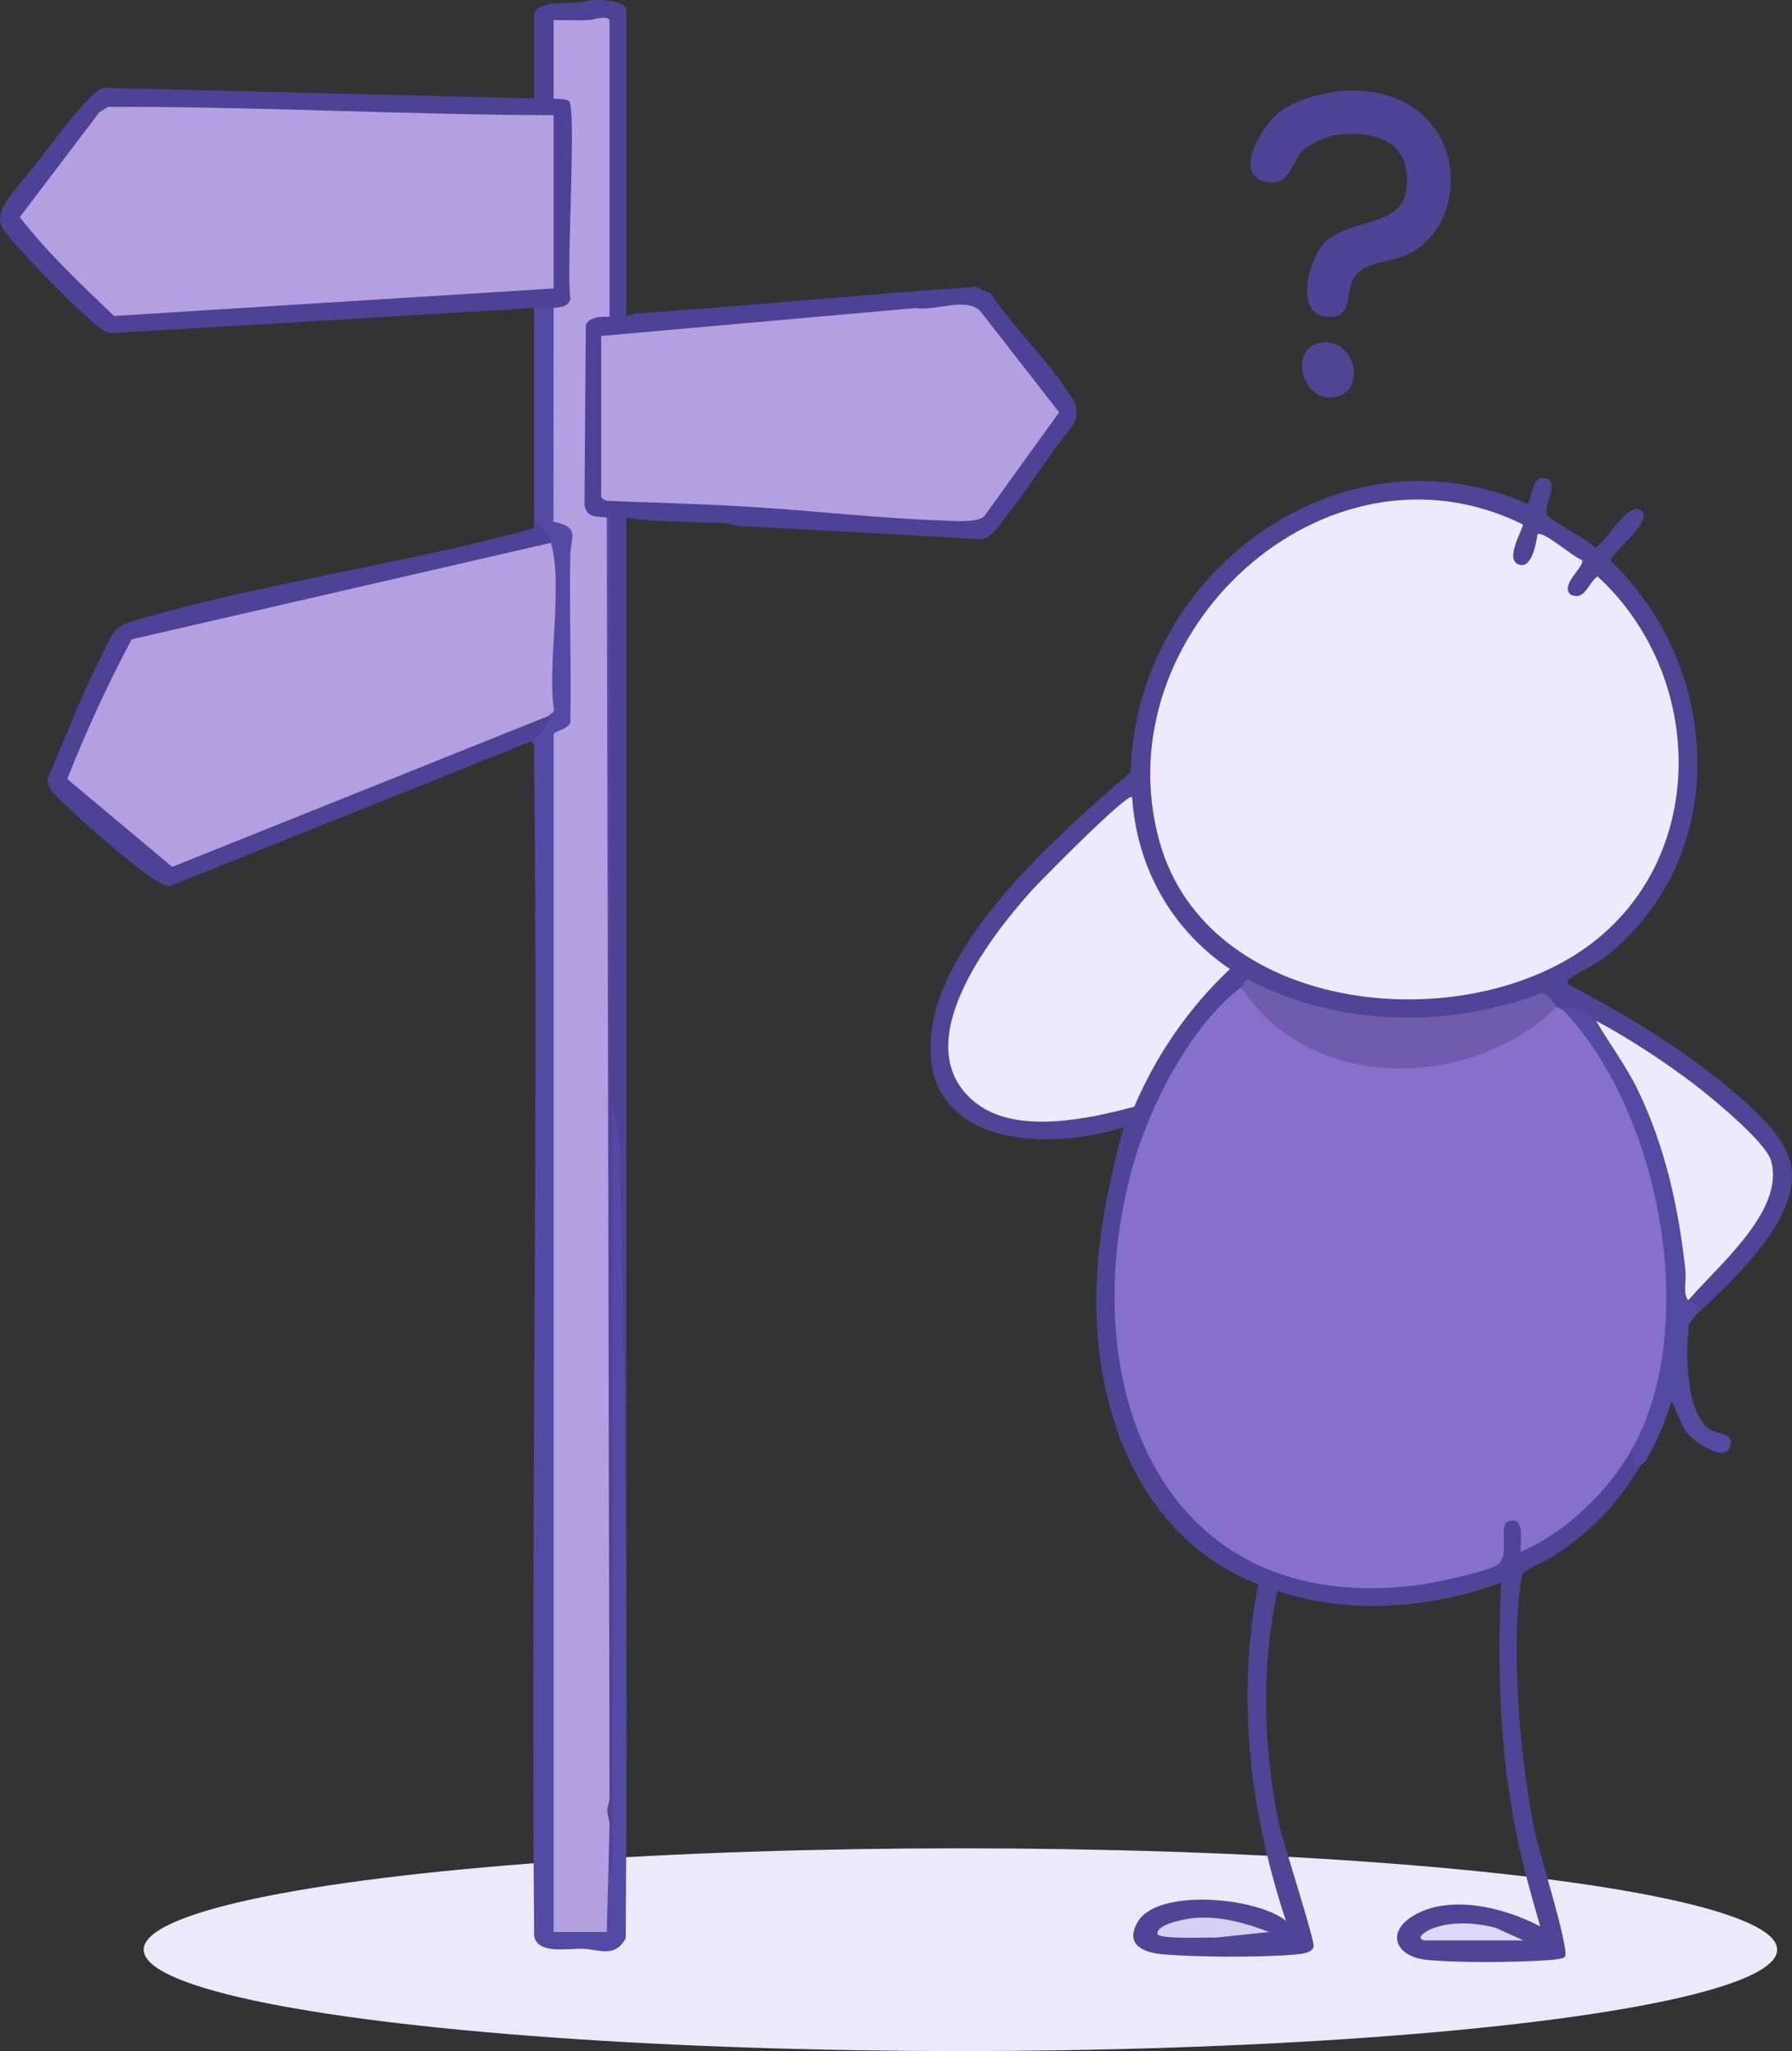 <?xml version="1.0" encoding="UTF-8"?><svg id="Calque_2" xmlns="http://www.w3.org/2000/svg" viewBox="0 0 729.52 834.88"><rect x="0" y="0" width="729.52" height="834.88" fill="#333333" stroke="none"/><defs><style>.cls-1{fill:#edeafe;}.cls-2{fill:#4f4395;}.cls-3{fill:#534ba3;}.cls-4{fill:#eeeafe;}.cls-5{fill:#504497;}.cls-6{fill:#8671ca;}.cls-7{fill:#d7d0f5;}.cls-8{fill:#4e4296;}.cls-9{fill:#504495;}.cls-10{fill:#6e5cac;}.cls-11{fill:#ede9fe;}.cls-12{fill:#ddd7f9;}.cls-13{fill:#b2a0e1;}.cls-14{fill:#534aa1;}.cls-15{fill:#ede9fd;}.cls-16{fill:#b2a0e0;}</style></defs><g id="Calque_1-2"><ellipse class="cls-15" cx="390.99" cy="793.62" rx="332.49" ry="41.26"/><path class="cls-5" d="M667.97,596.41c-10.1,16.45-19.24,26.13-35.36,36.89-2.65,1.77-11,5.29-12.44,6.9-.97,1.08-2.16,13.05-2.31,15.9-1.54,28.43,1.41,62.87,7.23,90.71,1.53,7.32,13.93,46.59,12,49.68-.52.82-4.71,1.25-6.04,1.35-13.19.96-37.13,1.22-50.1-.06s-16.85-11.3-5.53-18.02c14.96-8.89,37.23-3.2,51.59,4.38-3.55-12.4-7.13-24.86-9.67-37.53-6.84-34.05-7.81-67.81-6.26-102.41-28.29,10.58-62.19,13.23-91,3.41-6.72,31.1-5.9,63.41.52,94.47,1.56,7.56,14.85,47.89,14.15,50.41s-5,2.88-7.23,3.08c-13.8,1.26-39.64,1.1-53.57-.01-7.79-.62-16.38-3.51-10.82-13.19,8-13.93,48.67-10.08,60.35-.51-14.62-44.49-20.29-90.51-11.3-136.92-40.72-16.03-60.4-55.05-64.91-96.9-3.28-30.48,2.15-60.09,10.22-89.3-26.25,8.86-74.12,9.33-78.37-26.86-5.1-43.43,51.57-91.81,81.2-117.66,1.89-80.39,84.68-142.81,161.48-109.13,2.01-.33,1.05-12.49,7.94-10.21,5.04,1.67-1.74,11.77.07,14.68s16.4,9.58,19.41,13.47c5.06-2.5,12.31-17.49,18.05-15.64,8.3,2.68-11.78,17.84-11.53,20.97,45.93,43.94,49.28,121.77-3.31,161.92-3.89,2.97-10.07,5.54-13.32,8.08-1.11.87-.9.94-.71,2.33,22.55,11.73,45.86,25.81,65.39,42.14,9.41,7.87,24.58,20.61,25.65,33.54,1.8,21.72-25.38,46.16-39.84,59.73-1.92-1.29-2.22-4.62-2.28-6.83-.47-1.36-.05-2.73.49-4.01l18.09-19.59c22.25-27.81,15.54-36.54-10.26-56.67-12.56-9.8-25.53-19.58-39.68-27.45l-6.18-6.06-2.92.9c-3.27-2.4-6.84-4.22-10.73-5.45-1.79,2.46-2.63,1.86-2.28-1.14-1.76,1.09-3.75-.06-5.97-3.45-38.35,14.8-82.74,13.7-119.54-5.03-.55.94-1.57,1.11-3.06.52l-.88,3.6c-69.31,61.85-71.91,230.34,43.97,238.4,8.98.62,52.45-1.89,60.14-8.89.92-.84,1.15-1.76,1.33-2.96-2.83-16.54,10.71-22.78,12.22-4.21,16.15-8.3,29.61-21.42,39.1-36.85l3.41-1.36c3.51-1.25,3.32,7.16,1.66,5.2l1.75,1.63Z"/><path class="cls-8" d="M217.43,125.39c-57.43,3.31-114.86,7.01-172.3,10.17-2.26-.09-3.56-1.53-5.21-2.75-7.73-5.75-28.81-27.42-35.27-35.27-3.83-4.65-6.38-7.24-3.22-13.52,2.33-4.65,11.51-14.94,15.32-19.95,4.06-5.34,20.21-27.2,25.15-28.32l175.54,4.31V6.49c0-7.32,17.59-4.14,22.2-6.25,3.22-.64,15.35-.29,15.35,3.97v124.58c1.34-.52,2.42-1.07,3.94-1.17,46.14-3.19,92.18-7.68,138.29-10.89l6.3,2.9c8.73,13.42,21.87,25.72,30.55,38.85,3.34,5.05,5.88,7.74,3.03,14.21-9.58,11.76-17.56,24.88-26.95,36.76-2.64,3.34-6,9.13-10.35,10.12-32.89-2.1-65.82-3.61-98.73-5.46-1.94-.11-3.77-1.01-5.71-1.11-13.42-.73-27.14-.23-40.37-2.28v449.4c-1.3-8.04-2.11-16.13-2.44-24.26.26-64.27-.83-126.72-3.26-187.36l1.49,17.23c.82,98.69,1.08,197.15.78,295.37l-2.28,1.41c-.87,2.06-1.19,1.53-1.43-.68l.29-18.66c-4.18-1.92-4.61-9.93,0-11.38.08-176.88-.3-350.58-1.14-521.08-3.18,4.56-10.82.64-11.31-4.81l.49-72.35c-.31-5.63,9.56-9.6,11.96-4.75l-2.28-.79V10.16l2.28-1.39c-7.09,1.67-16.56,3.74-22.75-.57.89.1,2.22.4,2.28,1.03.26,3.27.83,27.96,0,29.16-.57.83-1.26,1.43-2.28,1.66,1.82-4.7,9.9-1.16,9.3,4.06-.06,25.8-.13,51.59-.23,77.38-.35,4.3-6.71,8.26-9.07,3.89-1.57,3.59-6.29,3.33-7.96,0Z"/><path class="cls-3" d="M225.39,125.39l2.27,1.05-.07,83.81c3.4.92,5.82,2.71,7.25,5.36-.43,25.79-.57,51.86-.4,78.2-.19,3.4-6.17,7.47-9.06,5.09l2.28,1.09v485.01l-2.28,1.42c.11-.88.36-2.19,1-2.28,1.7-.23,18.15-.39,19.02,0s1.26,1.38,1.6,2.28c-.88-.03-2.22-.26-2.25-.83-.53-9.44-.43-32.31,1.08-41.13l2.31-1.28c.05,5.1-.21,10.27,0,15.37.06,1.4-.87,4.23,1.14,3.97v-314.02l2.98,16.69c1.37,64.27,2.37,130.35,2.71,194.93.23,42.94.03,85.95-.24,128.9-4.53,8.16-10.88,4.45-17.41,4.23-6.11-.2-18.46,2.39-19.87-5.16-1.34-160.01,1.67-320.11,0-480.11-.02-1.92.73-5.06-1.16-6.24l-.27-2.57,7.1-7.66c-.21-19.49-.04-39.77.52-60.84-1.22-4-1.02-7.23.62-9.7-2.9-1.03-5.17-3.68-6.83-7.96v-87.61c2.93-.17,4.74.52,7.96,0Z"/><path class="cls-8" d="M224.26,220.96l-.27,2.4-168.5,38.77c-9.34,16.29-17.94,35.73-25.36,54.31l40.41,33.79,150.44-60.32,2.14,1.59c-.03.09.91.76.28,1.86-2.05,3.62-3.45,6.02-7.11,8.38l-147.36,59.04c-1.93-.03-4.51-1.74-6.16-2.81-9.09-5.85-29.61-23.81-37.64-31.76-2.62-2.59-5.76-5.04-5.74-9.12,7.01-16.56,13.66-33.91,21.84-49.9,5.05-9.88,4.11-11.89,15.53-15.19,51.55-14.88,107.82-22.53,159.84-36.78,1.3-.61.72-2.17.82-2.23,2.66-1.77,6.13,5.58,6.83,7.96Z"/><path class="cls-2" d="M547.15,36.99c14.42-.9,28.49,3.49,37.13,15.66,11.67,16.43,7.08,42.97-12.23,51.35-6.98,3.03-18.09,2.56-21.53,10.33-2.66,6-.06,15.58-10.56,14.59-13.13-1.25-7-22.48-1.68-29.11,8.75-10.91,31.72-6.81,34.06-21.69,3.15-20.03-11.73-25.48-28.84-23.15-3.58.49-11.36,4.11-13.67,6.81-4.11,4.78-5,14.34-14.61,12.2-13.89-3.08-.87-23.73,6.07-28.71,6.58-4.72,17.83-7.76,25.87-8.26Z"/><path class="cls-14" d="M649.77,415.51c23.16,23.09,31.35,56.86,36.97,88.37,1.47,8.27,2.84,17.55.58,25.41,2.71,2.8,4.59-1.26,2.28,6.83-.24.84-1.81,1.96-1.98,3.09-1.52,10.42-1.48,36.89,8.89,42.9,3.13,1.82,9.64,1.21,7.78,6.8-2.39,7.19-17.57-3.57-19.06-8.03l-4.72-10.62c-2.5,8.22-6.15,16.86-10.44,24.31-.59,1.02-1.87,1.5-2.09,1.85-5.29,2.79-1.96-3.76-3.41-6.83l-.29-4.32c24.05-54.47,9.96-124.8-27.33-170.09l-.82-4.22c5.18-2.71,9.07,2.08,13.65,4.55Z"/><path class="cls-9" d="M539.02,139.37c13.03-.65,17.85,20.94,3.12,22.41-12.69,1.27-17.83-21.68-3.12-22.41Z"/><path class="cls-6" d="M505.28,401.86l3.82,1.55c28.4,38.47,86.73,37.17,120.79,7l3.95-.59c.52.48,1.82.67,2.28,1.14,39.43,40.8,56.38,128.25,28.44,178.62-9.61,17.33-27.2,34.35-45.5,42.09-.27-4.34,2.04-14.73-5.01-12.41-4.23,1.39.76,13.87-4.15,17.48-4.15,3.05-26.49,7.67-32.51,8.45-105.73,13.65-140.75-83.1-116.15-170.77,6.91-24.62,23.67-57.22,44.05-72.57Z"/><path class="cls-1" d="M625.89,217.54c2.16-1.86,14.79,9.51,18.1,10.37,1.65,2.4-9.34,10.2-4.52,14.17,5.92,2.55,6.93-4.75,10.88-7.44,43.98,40.21,45.63,115.22-4.76,151.09-52.36,37.27-154.22,26.5-173.59-43.3-23.38-84.24,67.34-168.87,148.05-128.9-1.05,3.87-7.62,14.8-1.33,16.41,4.95,1.26,6.72-9.1,7.18-12.39Z"/><path class="cls-11" d="M461.76,450.49c-18.65,4.98-48.02,11.42-64.47-1.52-29.01-22.82,5.18-66.95,22.62-86.4,2.6-2.89,39.21-40.25,40.98-38.08,1.93,28.82,16,53.81,39.81,69.97-16.75,15.75-29.91,34.84-38.95,56.03Z"/><path class="cls-4" d="M687.32,529.28c-2.33-2.41-.76-8.27-1.15-11.94-2.73-25.45-8.27-50.68-19.49-73.8-4.79-9.87-11.46-18.59-16.9-28.04,13.22,7.11,27.76,16.59,39.72,25.7,7.09,5.4,29.17,23.5,31.44,31.14,6.05,20.38-21.99,43.18-33.61,56.94Z"/><path class="cls-10" d="M633.84,409.82c-34.97,34.15-100.41,35.36-128.56-7.96.72-.54,1.4-3.03,2.82-3.13,36.62,19.12,81.18,20.12,119.54,5.46,2.94.15,4.47,4.01,6.2,5.63Z"/><path class="cls-7" d="M516.65,786.43l-22.13,2.31c-2.87-.33-23.44.94-23.38-1.76.09-4.01,12.22-6.05,15.33-6.29,10.4-.79,20.62,2.05,30.18,5.74Z"/><path class="cls-12" d="M579.8,789.83c-3.77-.94.64-3.67,2.39-4.43,8.06-3.51,18.29-2.86,26.63-.69l11.37,5.13h-40.39Z"/><path class="cls-16" d="M225.39,46.88v70.54l-178.97,11.2c-13.4-12.8-26.94-25.59-38.38-40.21l32.41-42.72,3.5-2.19c60.55-.19,120.83,3.24,181.44,3.38Z"/><path class="cls-13" d="M225.39,125.39c2.81-.45,6.25-.38,6.83-3.98-1.84-9.76,2.67-78.08-.66-80.34-1.58-1.07-6.17-.7-6.17-1.01V8.2c4.72-.1,9.48.15,14.21,0,1.59-.05,8.55-2.56,8.55.57v120.03c0,.53-7.59-1-9.67,3.41l-.54,73.36c1.14,6.12,6.04,4.22,9.07,5.15l.6,1.79.54,519.3c0,1.73-.91,3.45-.91,5.1,0,1.92.88,3.95.91,6.28l-1.14,43.23h-21.62v-487.52c0-1.28,7.37-2.31,6.8-5.72.45-22.37-.48-44.79-.02-67.15.15-7.4,4.21-11.48-6.85-13.68l.07-86.96Z"/><path class="cls-16" d="M244.74,136.76l128-11.37c7.73,1.35,20.18-4.47,26.22,1.08l32.21,41.38-30.52,42.34c-2.99,2.65-12.16,1.86-16.59,1.71-26.55-.9-54.13-4.15-80.74-5.72-18.53-1.1-37.18-1.55-55.74-2.29-.93.04-2.84-1.07-2.84-1.71v-65.42Z"/><path class="cls-3" d="M248.15,731.8l-1.14-521.08c1.65.51,1.1,1.53,1.19,2.79-.03,172.76-.13,345.55-.05,518.3Z"/><path class="cls-16" d="M224.26,220.96c5.09,17.37-1.51,48.63,1.22,67.72.32,1.61-2.16,2.27-2.35,2.82l-153.03,61.36-42.73-35.77c7.69-19.4,16.43-38.48,26.25-56.86l170.65-39.27Z"/></g></svg>